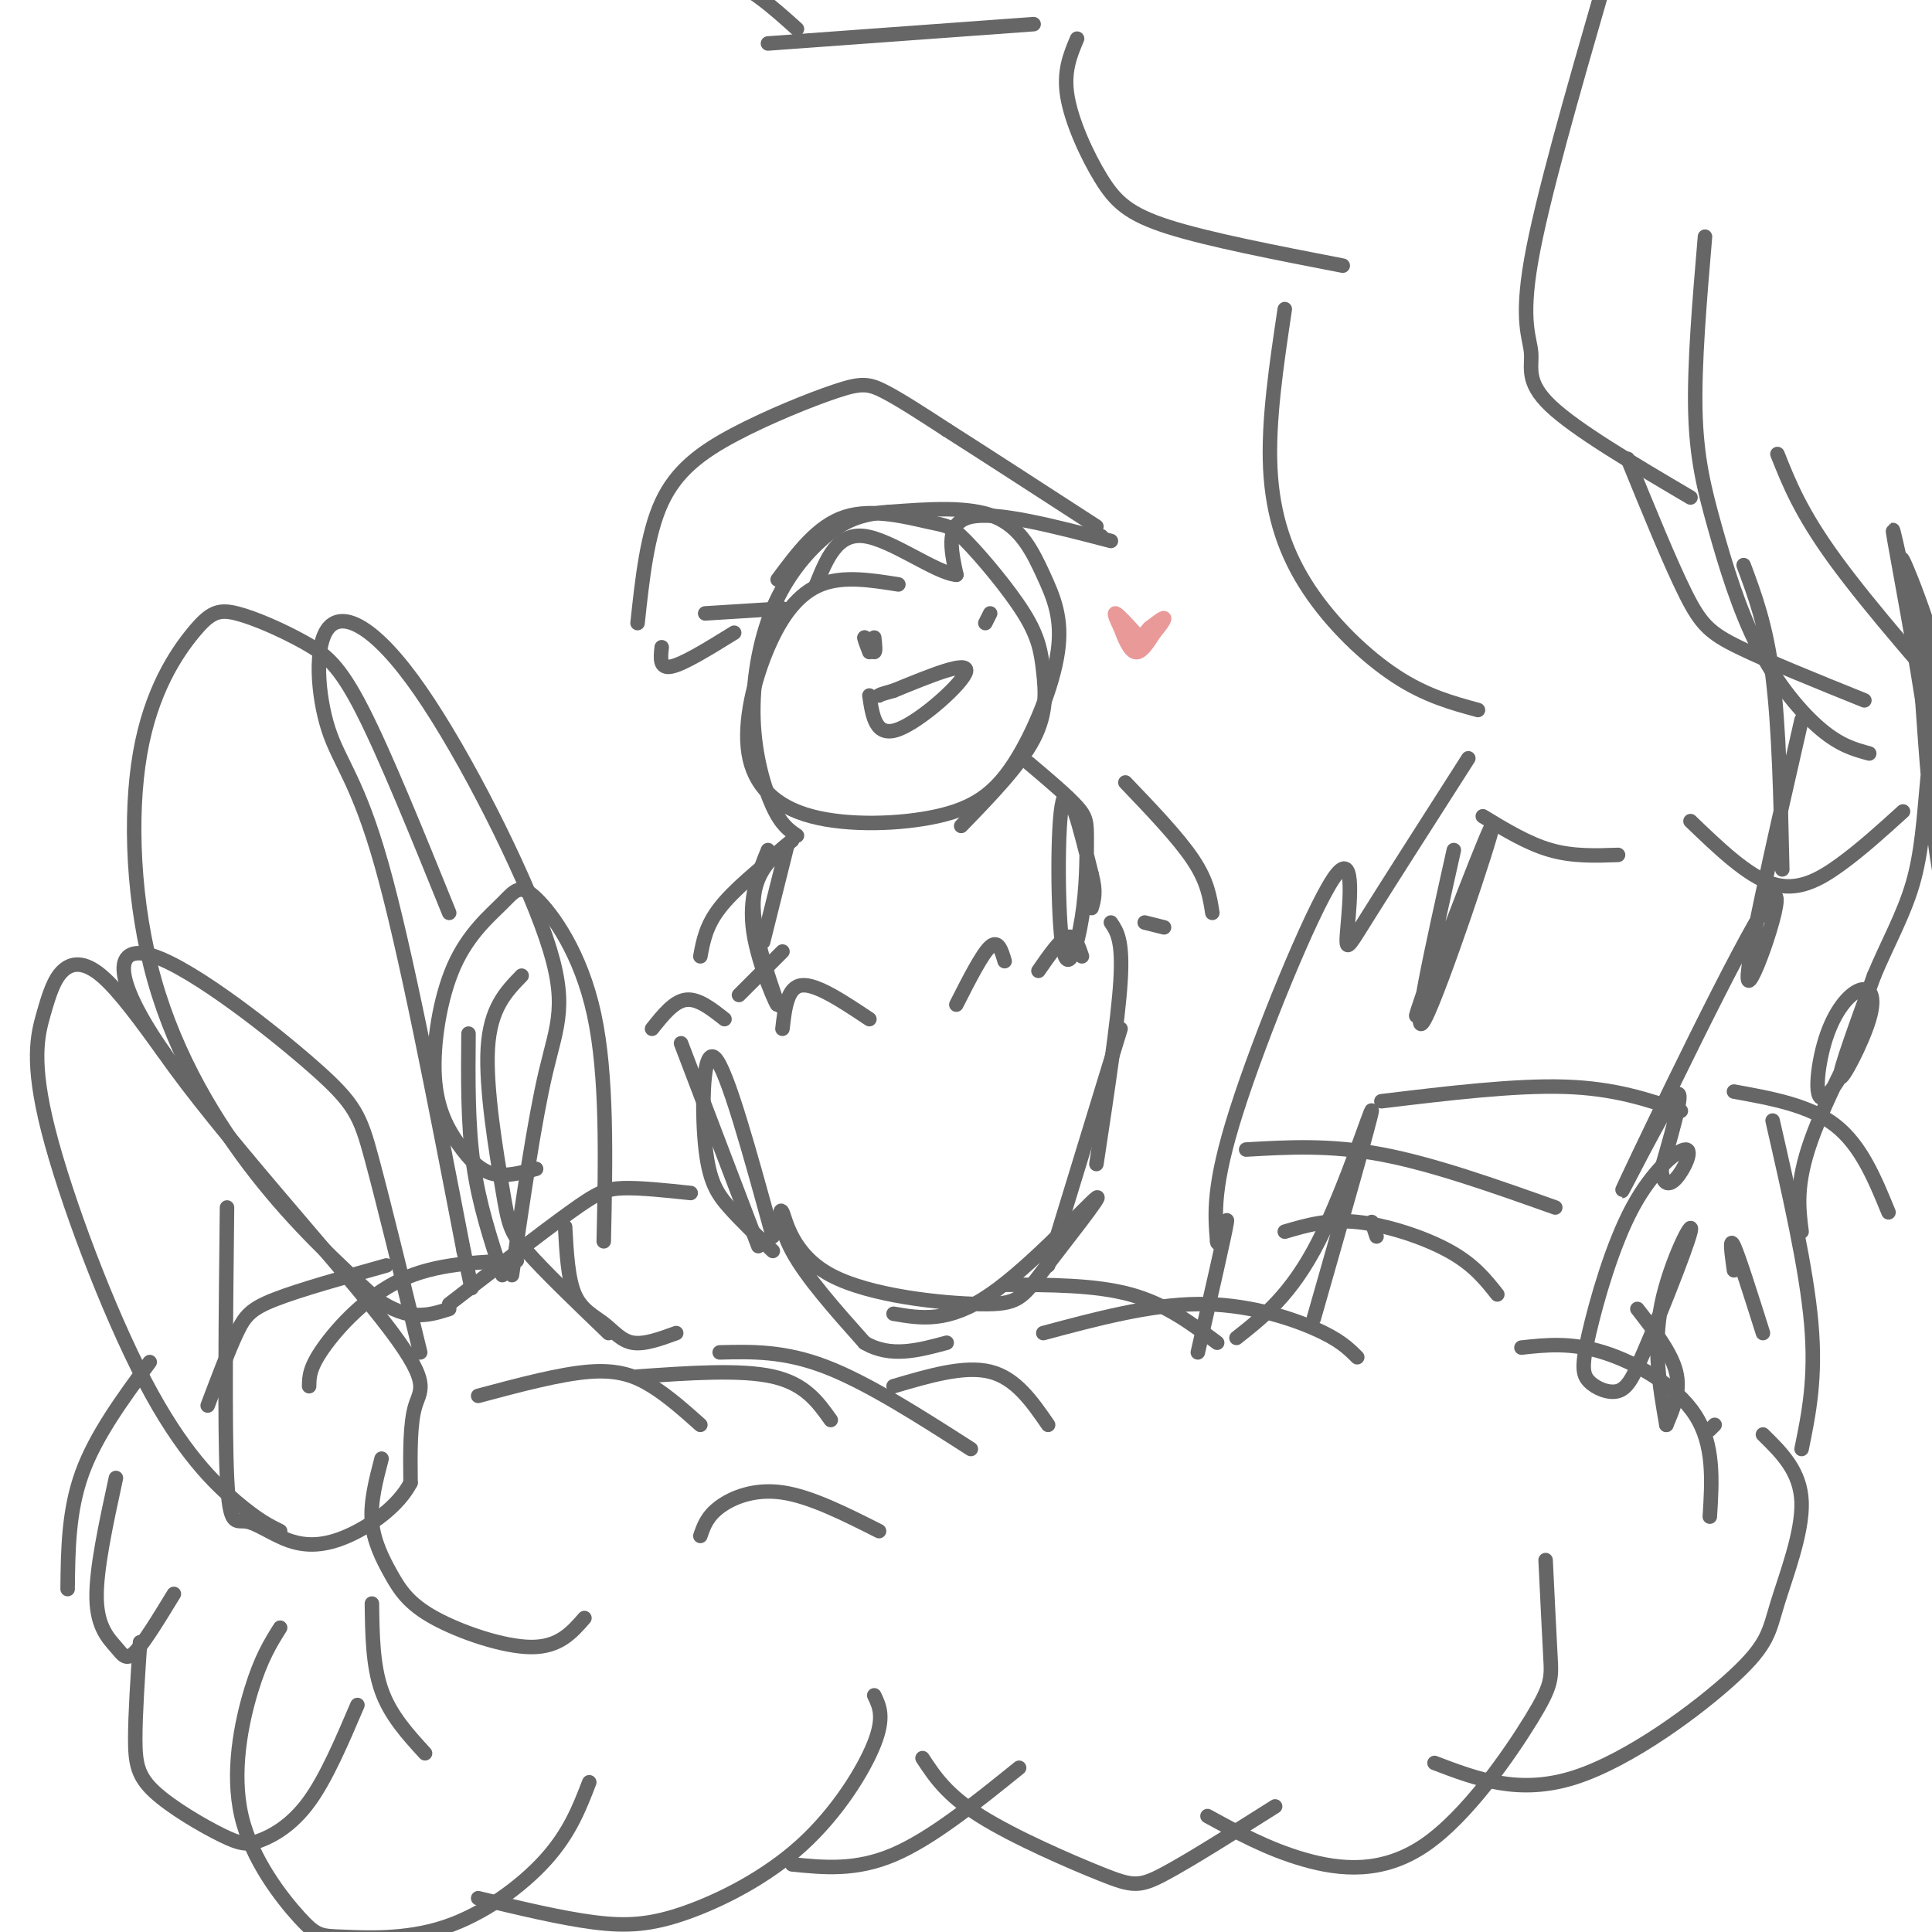 <svg viewBox='0 0 400 400' version='1.1' xmlns='http://www.w3.org/2000/svg' xmlns:xlink='http://www.w3.org/1999/xlink'><g fill='none' stroke='#666666' stroke-width='3' stroke-linecap='round' stroke-linejoin='round'><path d='M132,129c0.992,-9.241 1.984,-18.482 5,-25c3.016,-6.518 8.056,-10.314 15,-14c6.944,-3.686 15.793,-7.262 21,-9c5.207,-1.738 6.774,-1.640 10,0c3.226,1.640 8.113,4.820 13,8'/><path d='M196,89c7.333,4.667 19.167,12.333 31,20'/><path d='M228,111c0.000,0.000 0.100,0.100 0.1,0.1'/><path d='M230,112c-11.833,-3.083 -23.667,-6.167 -29,-5c-5.333,1.167 -4.167,6.583 -3,12'/><path d='M198,119c-4.244,-0.356 -13.356,-7.244 -19,-8c-5.644,-0.756 -7.822,4.622 -10,10'/><path d='M162,126c0.000,0.000 -16.000,1.000 -16,1'/><path d='M186,121c-5.695,-0.907 -11.390,-1.814 -16,0c-4.610,1.814 -8.135,6.349 -11,13c-2.865,6.651 -5.069,15.418 -4,22c1.069,6.582 5.412,10.977 13,13c7.588,2.023 18.423,1.672 26,0c7.577,-1.672 11.898,-4.666 16,-11c4.102,-6.334 7.986,-16.007 9,-23c1.014,-6.993 -0.842,-11.306 -3,-16c-2.158,-4.694 -4.616,-9.770 -10,-12c-5.384,-2.230 -13.692,-1.615 -22,-1'/><path d='M184,106c-5.758,0.369 -9.153,1.792 -13,5c-3.847,3.208 -8.144,8.200 -11,15c-2.856,6.800 -4.269,15.408 -4,23c0.269,7.592 2.220,14.169 4,18c1.780,3.831 3.390,4.915 5,6'/><path d='M199,171c6.080,-6.271 12.160,-12.542 15,-18c2.840,-5.458 2.439,-10.103 2,-14c-0.439,-3.897 -0.916,-7.047 -4,-12c-3.084,-4.953 -8.775,-11.709 -12,-15c-3.225,-3.291 -3.984,-3.117 -8,-4c-4.016,-0.883 -11.290,-2.824 -17,-1c-5.710,1.824 -9.855,7.412 -14,13'/><path d='M180,144c0.644,4.378 1.289,8.756 6,7c4.711,-1.756 13.489,-9.644 14,-12c0.511,-2.356 -7.244,0.822 -15,4'/><path d='M185,143c-3.000,0.833 -3.000,0.917 -3,1'/><path d='M181,132c0.167,1.500 0.333,3.000 0,3c-0.333,0.000 -1.167,-1.500 -2,-3'/><path d='M179,132c-0.167,0.000 0.417,1.500 1,3'/><path d='M205,127c0.000,0.000 -1.000,2.000 -1,2'/><path d='M163,175c0.000,0.000 -5.000,20.000 -5,20'/><path d='M159,176c-2.030,4.976 -4.060,9.952 -3,17c1.060,7.048 5.208,16.167 5,15c-0.208,-1.167 -4.774,-12.619 -5,-20c-0.226,-7.381 3.887,-10.690 8,-14'/><path d='M213,158c4.000,3.377 7.999,6.755 10,9c2.001,2.245 2.003,3.359 2,7c-0.003,3.641 -0.011,9.811 -1,16c-0.989,6.189 -2.959,12.397 -4,6c-1.041,-6.397 -1.155,-25.399 0,-30c1.155,-4.601 3.577,5.200 6,15'/><path d='M226,181c1.000,3.667 0.500,5.333 0,7'/><path d='M135,213c2.250,-2.833 4.500,-5.667 7,-6c2.500,-0.333 5.250,1.833 8,4'/><path d='M162,213c0.500,-4.333 1.000,-8.667 4,-9c3.000,-0.333 8.500,3.333 14,7'/><path d='M198,208c2.667,-5.250 5.333,-10.500 7,-12c1.667,-1.500 2.333,0.750 3,3'/><path d='M215,201c2.250,-3.250 4.500,-6.500 6,-7c1.500,-0.500 2.250,1.750 3,4'/><path d='M230,191c1.250,1.833 2.500,3.667 2,12c-0.500,8.333 -2.750,23.167 -5,38'/><path d='M232,213c0.000,0.000 -15.000,49.000 -15,49'/><path d='M141,216c0.000,0.000 16.000,42.000 16,42'/><path d='M160,259c-3.250,-3.089 -6.500,-6.179 -9,-9c-2.500,-2.821 -4.250,-5.375 -5,-13c-0.750,-7.625 -0.500,-20.321 2,-18c2.500,2.321 7.250,19.661 12,37'/><path d='M185,272c5.672,0.968 11.343,1.936 20,-4c8.657,-5.936 20.299,-18.774 22,-20c1.701,-1.226 -6.539,9.162 -11,15c-4.461,5.838 -5.143,7.125 -13,7c-7.857,-0.125 -22.890,-1.662 -31,-6c-8.110,-4.338 -9.299,-11.476 -10,-13c-0.701,-1.524 -0.915,2.564 2,8c2.915,5.436 8.957,12.218 15,19'/><path d='M179,278c5.333,3.167 11.167,1.583 17,0'/><path d='M162,176c-5.083,4.167 -10.167,8.333 -13,12c-2.833,3.667 -3.417,6.833 -4,10'/><path d='M153,206c0.000,0.000 9.000,-9.000 9,-9'/><path d='M233,162c5.500,5.750 11.000,11.500 14,16c3.000,4.500 3.500,7.750 4,11'/><path d='M241,192c0.000,0.000 -4.000,-1.000 -4,-1'/><path d='M152,131c-5.250,3.250 -10.500,6.500 -13,7c-2.500,0.500 -2.250,-1.750 -2,-4'/><path d='M143,247c-5.244,-0.556 -10.489,-1.111 -14,-1c-3.511,0.111 -5.289,0.889 -11,5c-5.711,4.111 -15.356,11.556 -25,19'/><path d='M107,261c-8.422,0.311 -16.844,0.622 -24,4c-7.156,3.378 -13.044,9.822 -16,14c-2.956,4.178 -2.978,6.089 -3,8'/><path d='M80,262c-8.956,2.511 -17.911,5.022 -23,7c-5.089,1.978 -6.311,3.422 -8,7c-1.689,3.578 -3.844,9.289 -6,15'/><path d='M31,282c-5.583,7.583 -11.167,15.167 -14,23c-2.833,7.833 -2.917,15.917 -3,24'/><path d='M77,332c0.083,6.417 0.167,12.833 2,18c1.833,5.167 5.417,9.083 9,13'/><path d='M79,302c-1.167,4.464 -2.335,8.928 -2,13c0.335,4.072 2.172,7.751 4,11c1.828,3.249 3.646,6.067 9,9c5.354,2.933 14.244,5.981 20,6c5.756,0.019 8.378,-2.990 11,-6'/><path d='M99,289c8.489,-2.267 16.978,-4.533 23,-5c6.022,-0.467 9.578,0.867 13,3c3.422,2.133 6.711,5.067 10,8'/><path d='M132,285c10.667,-0.750 21.333,-1.500 28,0c6.667,1.500 9.333,5.250 12,9'/><path d='M149,280c6.667,-0.167 13.333,-0.333 22,3c8.667,3.333 19.333,10.167 30,17'/><path d='M145,318c0.689,-2.022 1.378,-4.044 4,-6c2.622,-1.956 7.178,-3.844 13,-3c5.822,0.844 12.911,4.422 20,8'/><path d='M185,287c7.333,-2.167 14.667,-4.333 20,-3c5.333,1.333 8.667,6.167 12,11'/><path d='M208,266c9.333,0.000 18.667,0.000 26,2c7.333,2.000 12.667,6.000 18,10'/><path d='M216,276c11.044,-2.956 22.089,-5.911 32,-6c9.911,-0.089 18.689,2.689 24,5c5.311,2.311 7.156,4.156 9,6'/><path d='M266,255c4.444,-1.311 8.889,-2.622 15,-2c6.111,0.622 13.889,3.178 19,6c5.111,2.822 7.556,5.911 10,9'/><path d='M258,238c8.667,-0.500 17.333,-1.000 28,1c10.667,2.000 23.333,6.500 36,11'/><path d='M286,228c13.833,-1.667 27.667,-3.333 38,-3c10.333,0.333 17.167,2.667 24,5'/><path d='M359,226c7.833,1.417 15.667,2.833 21,7c5.333,4.167 8.167,11.083 11,18'/><path d='M339,271c3.500,4.500 7.000,9.000 8,13c1.000,4.000 -0.500,7.500 -2,11'/><path d='M315,279c5.133,-0.556 10.267,-1.111 17,1c6.733,2.111 15.067,6.889 19,13c3.933,6.111 3.467,13.556 3,21'/><path d='M365,297c3.892,3.821 7.783,7.643 8,14c0.217,6.357 -3.241,15.250 -5,21c-1.759,5.750 -1.820,8.356 -9,15c-7.180,6.644 -21.480,17.327 -33,21c-11.520,3.673 -20.260,0.337 -29,-3'/><path d='M320,323c0.376,7.730 0.753,15.461 1,20c0.247,4.539 0.365,5.887 -4,13c-4.365,7.113 -13.214,19.992 -22,26c-8.786,6.008 -17.510,5.145 -25,3c-7.490,-2.145 -13.745,-5.573 -20,-9'/><path d='M264,374c-8.923,5.631 -17.845,11.262 -23,14c-5.155,2.738 -6.542,2.583 -13,0c-6.458,-2.583 -17.988,-7.595 -25,-12c-7.012,-4.405 -9.506,-8.202 -12,-12'/><path d='M211,366c-9.083,7.333 -18.167,14.667 -26,18c-7.833,3.333 -14.417,2.667 -21,2'/><path d='M181,351c1.085,2.249 2.169,4.498 0,10c-2.169,5.502 -7.592,14.258 -15,21c-7.408,6.742 -16.802,11.469 -24,14c-7.198,2.531 -12.199,2.866 -19,2c-6.801,-0.866 -15.400,-2.933 -24,-5'/><path d='M122,369c-2.016,5.238 -4.033,10.476 -9,16c-4.967,5.524 -12.886,11.335 -21,14c-8.114,2.665 -16.423,2.184 -21,2c-4.577,-0.184 -5.423,-0.070 -9,-4c-3.577,-3.930 -9.886,-11.904 -12,-21c-2.114,-9.096 -0.033,-19.313 2,-26c2.033,-6.687 4.016,-9.843 6,-13'/><path d='M74,353c-3.232,7.575 -6.464,15.150 -10,20c-3.536,4.850 -7.376,6.976 -10,8c-2.624,1.024 -4.033,0.944 -8,-1c-3.967,-1.944 -10.491,-5.754 -14,-9c-3.509,-3.246 -4.003,-5.927 -4,-11c0.003,-5.073 0.501,-12.536 1,-20'/><path d='M36,330c-3.071,5.036 -6.143,10.071 -8,12c-1.857,1.929 -2.500,0.750 -4,-1c-1.500,-1.750 -3.857,-4.071 -4,-10c-0.143,-5.929 1.929,-15.464 4,-25'/><path d='M223,8c-1.435,3.399 -2.869,6.798 -2,12c0.869,5.202 4.042,12.208 7,17c2.958,4.792 5.702,7.369 14,10c8.298,2.631 22.149,5.315 36,8'/><path d='M266,64c-1.738,11.613 -3.476,23.226 -3,33c0.476,9.774 3.167,17.708 8,25c4.833,7.292 11.810,13.940 18,18c6.190,4.060 11.595,5.530 17,7'/><path d='M307,169c4.667,2.833 9.333,5.667 14,7c4.667,1.333 9.333,1.167 14,1'/><path d='M361,117c2.333,6.250 4.667,12.500 6,23c1.333,10.500 1.667,25.250 2,40'/><path d='M373,149c-6.056,26.512 -12.112,53.024 -11,54c1.112,0.976 9.391,-23.584 4,-16c-5.391,7.584 -24.451,47.311 -29,57c-4.549,9.689 5.415,-10.660 9,-16c3.585,-5.340 0.793,4.330 -2,14'/><path d='M344,242c0.107,3.076 1.376,3.764 3,2c1.624,-1.764 3.603,-5.982 2,-6c-1.603,-0.018 -6.789,4.164 -11,12c-4.211,7.836 -7.448,19.327 -9,26c-1.552,6.673 -1.418,8.527 0,10c1.418,1.473 4.119,2.564 6,2c1.881,-0.564 2.940,-2.782 4,-5'/><path d='M339,283c3.476,-7.702 10.167,-24.458 11,-28c0.833,-3.542 -4.190,6.131 -6,15c-1.810,8.869 -0.405,16.935 1,25'/><path d='M354,296c0.000,0.000 1.000,-1.000 1,-1'/><path d='M359,263c-0.500,-3.583 -1.000,-7.167 0,-5c1.000,2.167 3.500,10.083 6,18'/><path d='M373,300c1.500,-7.333 3.000,-14.667 2,-26c-1.000,-11.333 -4.500,-26.667 -8,-42'/><path d='M373,255c-0.630,-4.926 -1.260,-9.852 2,-19c3.260,-9.148 10.412,-22.518 11,-23c0.588,-0.482 -5.386,11.923 -8,14c-2.614,2.077 -1.866,-6.176 0,-12c1.866,-5.824 4.851,-9.221 7,-10c2.149,-0.779 3.463,1.059 2,6c-1.463,4.941 -5.704,12.983 -6,12c-0.296,-0.983 3.352,-10.992 7,-21'/><path d='M388,202c2.747,-6.584 6.114,-12.544 8,-19c1.886,-6.456 2.292,-13.406 3,-21c0.708,-7.594 1.718,-15.830 0,-26c-1.718,-10.170 -6.165,-22.275 -5,-20c1.165,2.275 7.941,18.929 11,36c3.059,17.071 2.400,34.557 1,39c-1.400,4.443 -3.543,-4.159 -5,-14c-1.457,-9.841 -2.229,-20.920 -3,-32'/><path d='M398,145c-2.378,-15.422 -6.822,-37.978 -6,-35c0.822,2.978 6.911,31.489 13,60'/><path d='M304,157c-8.360,13.078 -16.721,26.156 -21,33c-4.279,6.844 -4.477,7.453 -4,2c0.477,-5.453 1.628,-16.968 -3,-10c-4.628,6.968 -15.037,32.419 -20,48c-4.963,15.581 -4.482,21.290 -4,27'/><path d='M252,257c0.089,2.111 2.311,-6.111 2,-4c-0.311,2.111 -3.156,14.556 -6,27'/><path d='M256,277c5.689,-4.489 11.378,-8.978 17,-20c5.622,-11.022 11.178,-28.578 11,-27c-0.178,1.578 -6.089,22.289 -12,43'/><path d='M284,253c0.000,0.000 1.000,3.000 1,3'/><path d='M301,176c-4.548,20.399 -9.095,40.798 -6,35c3.095,-5.798 13.833,-37.792 14,-40c0.167,-2.208 -10.238,25.369 -14,35c-3.762,9.631 -0.881,1.315 2,-7'/><path d='M350,170c5.911,5.689 11.822,11.378 17,13c5.178,1.622 9.622,-0.822 14,-4c4.378,-3.178 8.689,-7.089 13,-11'/><path d='M214,5c0.000,0.000 -55.000,4.000 -55,4'/><path d='M165,6c-5.000,-4.500 -10.000,-9.000 -16,-11c-6.000,-2.000 -13.000,-1.500 -20,-1'/><path d='M332,-3c-6.393,22.155 -12.786,44.310 -15,57c-2.214,12.690 -0.250,15.917 0,19c0.250,3.083 -1.214,6.024 4,11c5.214,4.976 17.107,11.988 29,19'/><path d='M337,95c4.422,10.844 8.844,21.689 12,28c3.156,6.311 5.044,8.089 11,11c5.956,2.911 15.978,6.956 26,11'/><path d='M353,49c-1.113,13.128 -2.226,26.255 -2,36c0.226,9.745 1.793,16.107 4,24c2.207,7.893 5.056,17.317 9,25c3.944,7.683 8.984,13.624 13,17c4.016,3.376 7.008,4.188 10,5'/><path d='M368,94c2.417,6.083 4.833,12.167 12,22c7.167,9.833 19.083,23.417 31,37'/><path d='M104,264c-2.417,-7.333 -4.833,-14.667 -6,-23c-1.167,-8.333 -1.083,-17.667 -1,-27'/><path d='M93,189c-6.624,-16.348 -13.247,-32.696 -18,-42c-4.753,-9.304 -7.635,-11.564 -12,-14c-4.365,-2.436 -10.214,-5.048 -14,-6c-3.786,-0.952 -5.509,-0.244 -9,4c-3.491,4.244 -8.750,12.024 -11,25c-2.250,12.976 -1.490,31.147 3,47c4.490,15.853 12.712,29.386 21,40c8.288,10.614 16.644,18.307 25,26'/><path d='M78,269c6.667,4.667 10.833,3.333 15,2'/><path d='M106,264c2.320,-15.983 4.639,-31.967 7,-42c2.361,-10.033 4.762,-14.116 0,-28c-4.762,-13.884 -16.688,-37.568 -26,-51c-9.312,-13.432 -16.012,-16.611 -19,-13c-2.988,3.611 -2.266,14.011 0,21c2.266,6.989 6.076,10.568 11,28c4.924,17.432 10.962,48.716 17,80'/><path d='M96,259c2.833,13.333 1.417,6.667 0,0'/><path d='M34,218c-4.684,-6.472 -9.369,-12.943 -13,-16c-3.631,-3.057 -6.210,-2.698 -8,-1c-1.790,1.698 -2.792,4.737 -4,9c-1.208,4.263 -2.623,9.751 1,24c3.623,14.249 12.283,37.259 20,52c7.717,14.741 14.491,21.212 19,25c4.509,3.788 6.755,4.894 9,6'/><path d='M87,280c-3.791,-15.504 -7.583,-31.007 -10,-40c-2.417,-8.993 -3.460,-11.475 -12,-19c-8.540,-7.525 -24.576,-20.094 -33,-23c-8.424,-2.906 -9.237,3.850 2,20c11.237,16.150 34.525,41.694 45,55c10.475,13.306 8.136,14.373 7,18c-1.136,3.627 -1.068,9.813 -1,16'/><path d='M85,307c-2.500,4.832 -8.250,8.911 -13,11c-4.750,2.089 -8.500,2.189 -12,1c-3.500,-1.189 -6.750,-3.666 -9,-4c-2.250,-0.334 -3.500,1.476 -4,-9c-0.500,-10.476 -0.250,-33.238 0,-56'/><path d='M111,242c-3.176,0.839 -6.352,1.678 -9,1c-2.648,-0.678 -4.769,-2.872 -7,-6c-2.231,-3.128 -4.573,-7.191 -5,-14c-0.427,-6.809 1.060,-16.366 4,-23c2.940,-6.634 7.335,-10.345 10,-13c2.665,-2.655 3.602,-4.253 7,-1c3.398,3.253 9.257,11.358 12,24c2.743,12.642 2.372,29.821 2,47'/><path d='M108,202c-3.250,3.345 -6.500,6.690 -7,15c-0.500,8.310 1.750,21.583 3,29c1.250,7.417 1.500,8.976 5,13c3.500,4.024 10.250,10.512 17,17'/><path d='M140,276c-3.292,1.202 -6.583,2.405 -9,2c-2.417,-0.405 -3.958,-2.417 -6,-4c-2.042,-1.583 -4.583,-2.738 -6,-6c-1.417,-3.262 -1.708,-8.631 -2,-14'/></g>
<g fill='none' stroke='#ea9999' stroke-width='3' stroke-linecap='round' stroke-linejoin='round'><path d='M235,131c-1.750,-1.917 -3.500,-3.833 -4,-4c-0.500,-0.167 0.250,1.417 1,3'/><path d='M232,130c0.644,1.756 1.756,4.644 3,5c1.244,0.356 2.622,-1.822 4,-4'/><path d='M239,131c1.200,-1.378 2.200,-2.822 2,-3c-0.200,-0.178 -1.600,0.911 -3,2'/><path d='M238,130c-1.000,1.000 -2.000,2.500 -3,4'/></g>
</svg>